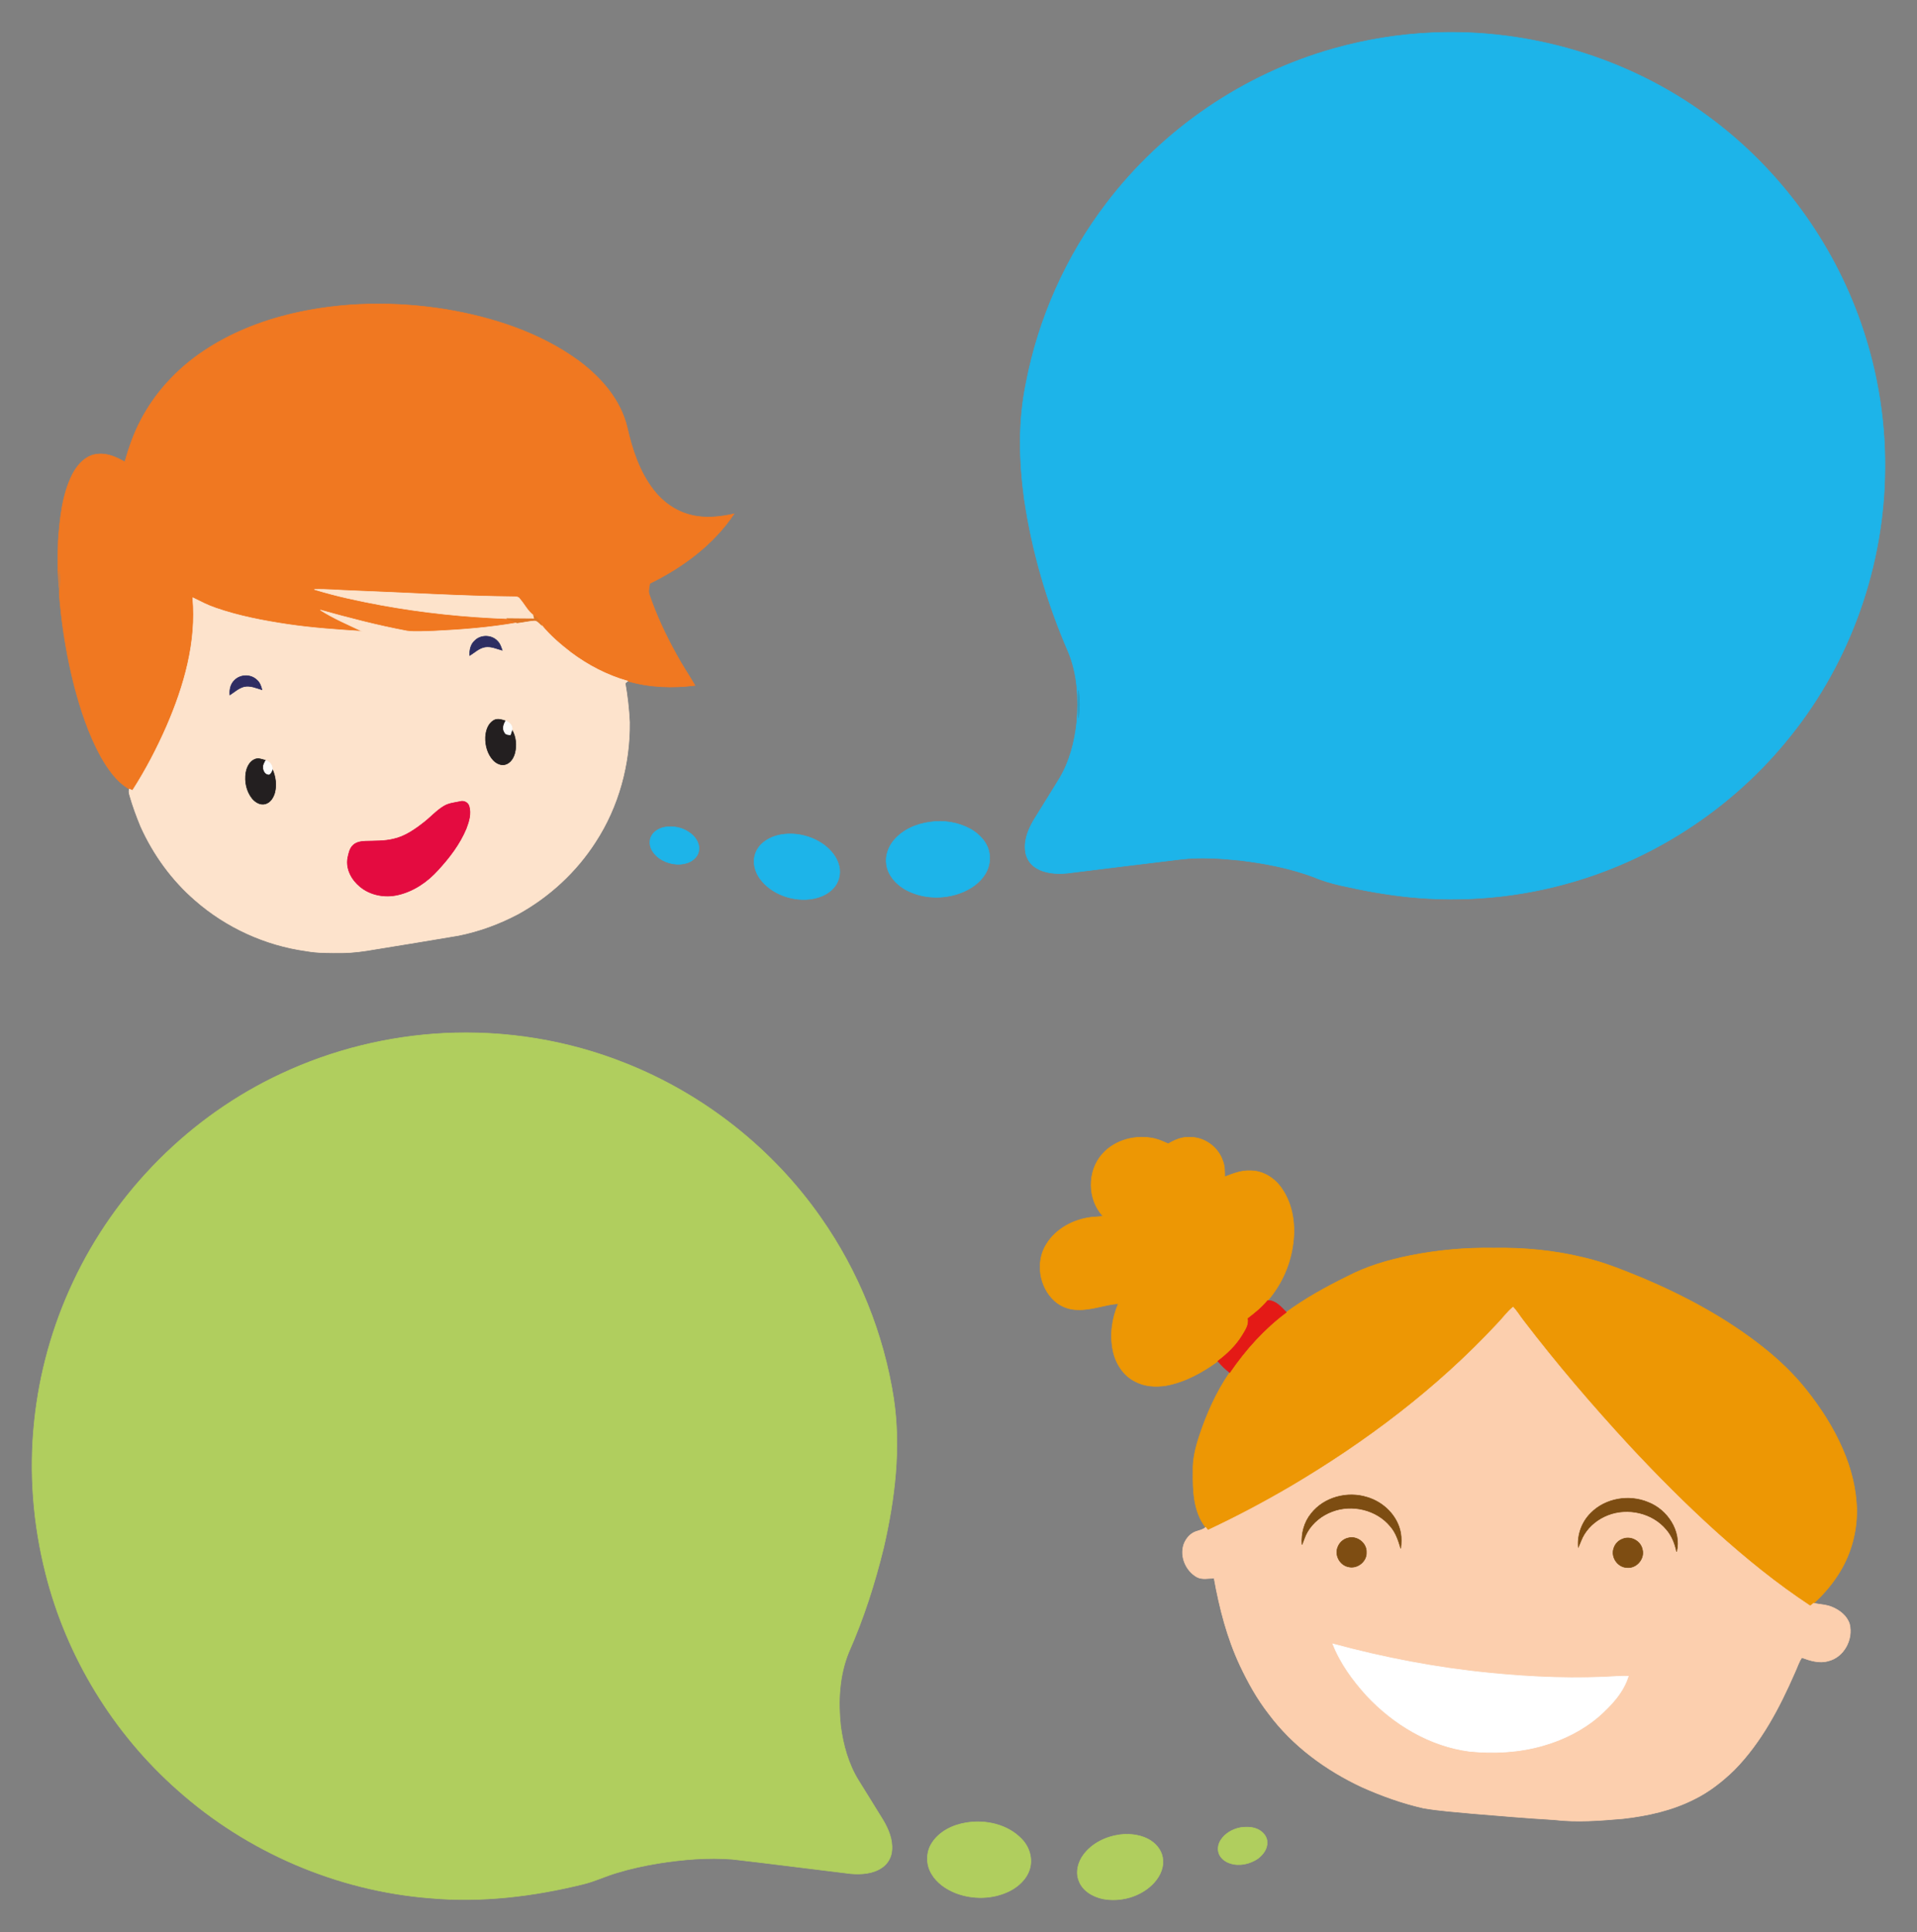 <?xml version="1.0" encoding="utf-8"?>

<!DOCTYPE svg PUBLIC "-//W3C//DTD SVG 1.1//EN" "http://www.w3.org/Graphics/SVG/1.1/DTD/svg11.dtd">
<svg version="1.1" id="Layer_1" xmlns="http://www.w3.org/2000/svg" xmlns:xlink="http://www.w3.org/1999/xlink" x="0px" y="0px"
	 viewBox="0 0 1642.122 1655.391" enable-background="new 0 0 1642.122 1655.391" xml:space="preserve">
<rect x="0" y="0" width="1642.122" height="1655.391" fill="#808080" stroke="none"/>
<g>
	<g>
		<path fill="#F07821" stroke="#F07821" stroke-width="0.5" d="M249.85,268.823c43.219-10.209,88.432-10.735,132.187-3.721
			c40.232,6.816,80.405,19.774,113.663,44.032c19.01,14.138,35.807,33.218,41.473,56.742c4.276,19.03,10.507,38.208,22.572,53.825
			c7.937,10.398,19.198,18.395,31.968,21.52c12.154,3.175,24.913,1.717,37.018-0.923c-17.621,26.342-43.963,45.779-72.151,59.61
			c-0.288,3.145-1.578,6.419-0.377,9.525c6.072,17.799,14.089,34.895,23.237,51.305c4.862,9.098,10.716,17.601,15.875,26.521
			c-19.208,2.411-39.012,1.766-57.665-3.74c-17.601-4.991-34.101-13.563-48.706-24.556c-8.999-7.005-17.849-14.456-25.032-23.366
			c-1.24-3.552-3.492-6.578-6.866-8.334c-5.219-3.79-7.908-9.882-12.154-14.565c-0.833-1.25-2.361-1.369-3.701-1.449
			c-46.672-0.437-93.264-3.433-139.896-5.159c-10.696-0.318-21.371-1.429-32.087-1.081c18.921,5.844,38.357,9.922,57.814,13.533
			c35.282,6.409,71.039,10.14,106.867,11.46c3.076,1.052,6.082,2.292,9.068,3.582c-23.564,4.117-47.455,6.022-71.327,7.134
			c-7.719,0.06-15.498,0.943-23.177-0.129c-24.983-4.693-49.599-11.092-74.065-17.948c11.301,7.273,23.733,12.472,35.827,18.236
			c-21.143-1.359-42.306-2.778-63.281-5.864c-21.034-3.145-42.058-7.094-62.189-14.099c-6.836-2.312-13.226-5.665-19.665-8.85
			c3.453,37.901-7.352,75.484-22.264,109.962c-8.344,19.109-18.038,37.653-29.289,55.204c-0.923-0.397-1.826-0.794-2.738-1.181
			c-11.003-6.28-18.286-17.194-24.467-27.93c-10.388-18.99-17.224-39.707-22.681-60.582c-5.864-22.949-9.852-46.374-12.134-69.948
			c-0.327-4.167-0.933-8.344-0.734-12.531c0.744-5.507,0.814-11.083-0.03-16.569c-0.278,3.413-0.536,6.846-0.605,10.279
			c-0.714-11.886-0.566-23.812-0.228-35.698c1.458-19.278,3.354-39.181,12.154-56.712c4.366-8.453,11.866-16.748,21.967-17.323
			c8.235-0.863,15.875,2.867,22.899,6.657c3.463-12.104,7.57-24.08,13.434-35.242c12.501-24.219,31.63-44.747,54.272-59.818
			C197.404,285.383,223.26,275.153,249.85,268.823z"/>
		<path fill="#CD7F44" stroke="#CD7F44" stroke-width="0.5" d="M50.742,488.489c0.843,5.487,0.774,11.063,0.03,16.569
			c-0.298-2.093-0.615-4.187-0.635-6.29C50.206,495.335,50.464,491.902,50.742,488.489z"/>
		<path fill="#FDE3CB" stroke="#FDE3CB" stroke-width="0.5" d="M269.208,505.009c10.715-0.347,21.391,0.764,32.087,1.081
			c46.632,1.726,93.224,4.723,139.896,5.159c1.339,0.079,2.867,0.198,3.701,1.449c4.247,4.683,6.935,10.775,12.154,14.565
			c0.278,0.962,0.566,1.945,0.853,2.927c-8.007-0.099-16.004-0.06-24.01-0.189c-35.827-1.32-71.585-5.05-106.867-11.46
			C307.565,514.931,288.128,510.853,269.208,505.009z"/>
		<path fill="#FDE3CC" stroke="#FDE3CC" stroke-width="0.5" d="M165.08,512.063c6.439,3.185,12.829,6.538,19.665,8.85
			c20.131,7.005,41.155,10.953,62.189,14.099c20.974,3.086,42.137,4.504,63.281,5.864c-12.095-5.765-24.526-10.963-35.827-18.236
			c24.467,6.856,49.083,13.255,74.065,17.948c7.679,1.072,15.458,0.189,23.177,0.129c23.872-1.111,47.763-3.016,71.327-7.134
			c4.723-0.526,9.366-1.627,14.109-2.024c2.986-0.516,4.872,2.302,6.846,4.038c7.183,8.91,16.033,16.361,25.032,23.366
			c14.605,10.993,31.104,19.566,48.706,24.556c-0.526,0.456-1.597,1.369-2.123,1.826c1.955,11.013,3.175,22.155,3.74,33.327
			c0.417,36.055-9.445,72.399-29.19,102.68c-16.47,25.707-39.597,46.999-66.307,61.743c-16.043,8.473-33.248,14.813-51.057,18.375
			c-23.852,4.018-47.703,7.997-71.585,11.827c-9.197,1.617-18.484,2.927-27.84,3.016c-10.398,0.01-20.875,0.278-31.154-1.617
			c-34.914-4.822-68.261-20.072-94.802-43.239c-20.052-17.323-35.936-39.26-46.791-63.39c-3.572-8.652-6.816-17.452-9.386-26.451
			c-0.516-1.806-1.002-3.731-0.367-5.566c0.913,0.387,1.816,0.784,2.738,1.181c11.251-17.552,20.945-36.095,29.289-55.204
			C157.728,587.548,168.532,549.964,165.08,512.063 M406.861,548.764c-3.671,3.165-4.782,8.185-4.455,12.839
			c4.187-2.59,7.927-6.35,12.948-7.243c5.129-0.883,9.981,1.419,14.813,2.768c-0.913-2.778-1.845-5.705-3.989-7.808
			C421.297,543.912,412.03,543.634,406.861,548.764 M200.887,582.865c-3.403,3.185-4.385,8.027-3.979,12.521
			c3.949-2.56,7.55-5.943,12.224-7.124c5.249-1.151,10.328,1.191,15.25,2.669c-0.744-3.274-2.044-6.578-4.762-8.701
			C214.46,577.507,205.729,577.834,200.887,582.865 M422.855,617.233c-4.911,2.947-6.697,8.979-6.975,14.386
			c-0.228,7.005,1.766,14.377,6.598,19.615c2.57,2.728,6.459,4.772,10.279,3.76c4.405-1.181,7.074-5.477,8.185-9.634
			c1.736-6.598,1.072-14.019-2.361-19.972c0.933-3.651-2.212-6.598-5.368-7.699C429.899,616.678,426.119,615.259,422.855,617.233
			 M218.19,650.56c-4.475,1.945-6.767,6.826-7.54,11.41c-1.25,7.65,0.476,15.984,5.378,22.106c2.669,3.264,7.034,5.953,11.37,4.643
			c4.385-1.29,6.915-5.645,8.027-9.803c1.627-6.588,0.615-13.593-2.064-19.764c-0.04-3.681-2.242-6.578-5.725-7.65
			C224.59,650.64,221.316,649.191,218.19,650.56 M393.983,686.774c-4.673,0.953-9.614,1.379-13.771,3.919
			c-6.3,3.78-11.182,9.376-16.956,13.861c-7.888,6.181-16.41,12.194-26.382,14.327c-7.779,1.905-15.825,1.538-23.753,1.826
			c-3.74,0.149-7.838,0.704-10.656,3.423c-3.056,2.838-3.8,7.163-4.633,11.053c-1.657,9.277,3.373,18.544,10.408,24.328
			c8.92,7.541,21.52,9.813,32.761,7.164c13.374-3.096,25.211-11.211,34.27-21.352c9.703-10.537,18.573-22.155,24.11-35.45
			c2.292-6.003,4.366-12.749,2.451-19.139C400.859,687.449,397.188,685.693,393.983,686.774z"/>
		<path fill="#E07623" stroke="#E07623" stroke-width="0.5" d="M457.045,527.263c3.373,1.756,5.626,4.782,6.866,8.334
			c-1.974-1.736-3.859-4.554-6.846-4.038c-4.743,0.397-9.386,1.498-14.109,2.024c-2.986-1.29-5.993-2.53-9.068-3.582
			c8.007,0.129,16.004,0.089,24.01,0.189C457.611,529.208,457.323,528.226,457.045,527.263z"/>
		<path fill="#2E2E62" stroke="#2E2E62" stroke-width="0.5" d="M406.861,548.764c5.169-5.13,14.436-4.852,19.318,0.556
			c2.143,2.103,3.076,5.03,3.989,7.808c-4.832-1.349-9.684-3.651-14.813-2.768c-5.02,0.893-8.761,4.653-12.948,7.243
			C402.079,556.949,403.19,551.929,406.861,548.764z"/>
		<path fill="#2F2D63" stroke="#2F2D63" stroke-width="0.5" d="M200.887,582.865c4.842-5.03,13.573-5.358,18.732-0.635
			c2.719,2.123,4.018,5.427,4.762,8.701c-4.921-1.478-10.001-3.82-15.25-2.669c-4.673,1.181-8.275,4.564-12.224,7.124
			C196.502,590.891,197.484,586.049,200.887,582.865z"/>
		<path fill="#231F20" stroke="#231F20" stroke-width="0.5" d="M422.855,617.233c3.264-1.974,7.044-0.556,10.358,0.456
			c-1.756,2.927-3.006,6.667-0.883,9.783c0.833,1.984,3.086,1.945,4.901,2.064c0.466-1.389,0.923-2.768,1.349-4.147
			c3.433,5.953,4.098,13.374,2.361,19.972c-1.111,4.157-3.78,8.453-8.185,9.634c-3.82,1.012-7.709-1.032-10.279-3.76
			c-4.832-5.239-6.826-12.61-6.598-19.615C416.158,626.212,417.944,620.18,422.855,617.233z"/>
		<path fill="#FDFDFC" stroke="#FDFDFC" stroke-width="0.5" d="M433.213,617.69c3.155,1.101,6.3,4.048,5.368,7.699
			c-0.427,1.379-0.883,2.758-1.349,4.147c-1.816-0.119-4.068-0.079-4.901-2.064C430.207,624.357,431.457,620.617,433.213,617.69z"/>
		<path fill="#231F20" stroke="#231F20" stroke-width="0.5" d="M218.19,650.56c3.125-1.369,6.4,0.079,9.445,0.943
			c-0.863,1.865-2.173,3.691-2.014,5.864c-0.04,2.748,1.697,6.231,4.872,6.062c1.627-0.863,2.133-2.748,2.867-4.276
			c2.679,6.171,3.691,13.176,2.064,19.764c-1.111,4.157-3.641,8.513-8.027,9.803c-4.336,1.31-8.701-1.379-11.37-4.643
			c-4.901-6.122-6.628-14.456-5.378-22.106C211.424,657.386,213.716,652.505,218.19,650.56z"/>
		<path fill="#FEFDFC" stroke="#FEFDFC" stroke-width="0.5" d="M227.636,651.503c3.483,1.072,5.685,3.969,5.725,7.65
			c-0.734,1.528-1.24,3.413-2.867,4.276c-3.175,0.169-4.911-3.314-4.872-6.062C225.463,655.194,226.773,653.368,227.636,651.503z"/>
		<path fill="#E40B40" stroke="#E40B40" stroke-width="0.5" d="M393.983,686.774c3.205-1.081,6.876,0.675,7.848,3.959
			c1.915,6.39-0.159,13.136-2.451,19.139c-5.536,13.295-14.406,24.913-24.11,35.45c-9.059,10.14-20.895,18.256-34.27,21.352
			c-11.241,2.649-23.842,0.377-32.761-7.164c-7.034-5.784-12.065-15.051-10.408-24.328c0.833-3.889,1.578-8.215,4.633-11.053
			c2.818-2.719,6.915-3.274,10.656-3.423c7.927-0.288,15.974,0.079,23.753-1.826c9.971-2.133,18.494-8.146,26.382-14.327
			c5.774-4.485,10.656-10.08,16.956-13.861C384.369,688.153,389.31,687.727,393.983,686.774z"/>
	</g>
	<g>
		<path fill="#1DB4E9" stroke="#1DB4E9" stroke-width="0.5" d="M1226.402,28.074c83.501-3.81,168.143,21.272,235.581,70.781
			c58.538,42.544,104.049,102.63,129.299,170.435c15.736,42.137,23.822,87.162,23.346,132.137
			c-0.387,82.598-29.2,164.859-81.021,229.241c-47.227,59.302-113.058,103.493-185.833,124.735
			c-45.501,13.434-93.591,17.809-140.779,13.156c-19.685-2.014-39.181-5.576-58.469-9.922c-7.729-1.806-15.398-3.899-22.691-7.054
			c-20.448-7.699-42.048-11.866-63.687-14.496c-16.698-1.657-33.595-2.887-50.333-0.933c-32.573,3.83-65.116,8.017-97.679,11.976
			c-9.197,0.823-19.149,0.327-27.106-4.862c-5.189-3.264-8.453-9.138-8.81-15.23c-0.843-9.713,3.304-18.98,8.294-27.056
			c7.094-11.44,14.218-22.86,21.242-34.349c8.612-14.525,12.809-31.233,14.654-47.902c1.707-20.26,0.605-41.294-7.302-60.264
			c-18.157-41.78-31.055-85.912-37.712-130.996c-4.475-32.871-5.239-66.614,1.518-99.247
			c10.696-55.79,34.488-109.039,68.995-154.183c48.398-63.697,117.939-111.004,195.011-132.514
			C1170.107,33.878,1198.175,29.334,1226.402,28.074 M923.831,591.615c-0.536,7.769-0.546,15.597-0.02,23.375
			C924.952,607.262,924.952,599.344,923.831,591.615z"/>
		<path fill="#2C9DC3" stroke="#2C9DC3" stroke-width="0.5" d="M923.831,591.615c1.121,7.729,1.121,15.647-0.02,23.375
			C923.285,607.212,923.295,599.384,923.831,591.615z"/>
		<path fill="#1DB4E9" stroke="#1DB4E9" stroke-width="0.5" d="M796.674,704.326c11.648-1.786,23.901,0.218,34.309,5.774
			c8.156,4.524,15.369,12.184,16.579,21.768c0.893,6.548-0.873,13.325-4.792,18.643c-5.645,7.987-14.565,13.077-23.802,15.825
			c-14.416,4.247-30.648,2.986-43.814-4.455c-7.759-4.524-14.426-11.995-15.756-21.123c-1.181-7.451,1.528-15.021,6.271-20.736
			C773.319,710.854,785.006,705.814,796.674,704.326z"/>
		<path fill="#1DB4E9" stroke="#1DB4E9" stroke-width="0.5" d="M569.507,708.691c7.024-1.201,14.535,0.198,20.458,4.237
			c4.981,3.195,9.257,8.711,8.701,14.922c-0.189,5.328-4.614,9.505-9.386,11.231c-8.156,2.907-17.591,1.101-24.586-3.83
			c-4.504-3.334-8.453-8.483-7.898-14.386C557.076,714.228,563.425,709.713,569.507,708.691z"/>
		<path fill="#1DB4E9" stroke="#1DB4E9" stroke-width="0.5" d="M667.673,715.388c13.216-2.669,27.423,0.635,38.288,8.552
			c5.913,4.495,11.053,10.596,12.759,17.988c1.786,6.965-0.387,14.823-5.596,19.804c-6.747,6.727-16.688,9.168-25.975,8.91
			c-13.484-0.427-27.215-6.29-35.579-17.115c-5.01-6.32-7.233-15.22-4.207-22.899C650.647,722.234,659.18,717.164,667.673,715.388z"
			/>
	</g>
	<g>
		<path fill="#ED9704" stroke="#ED9704" stroke-width="0.5" d="M944.22,988.86c10.904-12.501,29.11-16.986,44.985-13.295
			c4.008,0.972,7.769,2.728,11.549,4.375c5.407-3.175,11.37-5.883,17.809-5.566c12.71-0.526,24.903,8.235,28.852,20.25
			c1.776,4.336,1.627,9.068,1.657,13.672c7.074-2.728,14.376-5.685,22.125-5.239c10.636-0.02,20.488,6.191,26.451,14.783
			c10.319,14.476,12.452,33.396,9.565,50.581c-2.639,16.837-10.13,32.9-21.272,45.789c-4.802,5.983-10.825,10.775-16.887,15.418
			c1.131,5.487-2.351,10.299-5.001,14.763c-5.318,8.652-12.779,15.746-20.845,21.818c-13.275,9.684-28.118,17.909-44.439,20.885
			c-8.82,1.339-18.226,0.833-26.223-3.453c-10.249-4.991-16.867-15.468-19.139-26.401c-2.788-13.503-0.893-27.721,4.584-40.322
			c-11.698,0.833-22.859,5.635-34.686,5.189c-7.213,0.06-14.357-2.619-19.754-7.392c-13.315-11.886-16.738-33.545-7.173-48.725
			c8.126-13.255,23.088-21.173,38.258-23.058c3.413-0.327,6.846-0.437,10.249-0.923C931.48,1027.743,931.232,1003.435,944.22,988.86
			z"/>
		<path fill="#ED9704" stroke="#ED9704" stroke-width="0.5" d="M1207.819,1075.764c23.574-4.743,47.634-6.916,71.684-6.489
			c25.866-0.446,51.831,1.994,76.982,8.156c17.532,3.979,34.16,10.964,50.769,17.69c36.641,15.547,72.071,34.646,103.314,59.471
			c13.375,10.656,25.856,22.512,36.512,35.926c12.462,15.617,23.425,32.573,31.363,50.968c7.272,16.659,11.846,34.656,12.065,52.893
			c0.06,18.137-4.802,36.234-14.148,51.791c-6.151,10.2-13.88,19.466-22.721,27.424c-1.002,0.774-2.014,1.528-3.006,2.302
			c-28.664-18.841-55.294-40.59-80.782-63.499c-25.856-23.385-50.472-48.11-74.214-73.639
			c-31.829-34.508-62.407-70.186-90.902-107.511c-2.917-3.75-5.368-7.868-8.592-11.36c-5.249,4.207-9.068,9.882-13.801,14.625
			c-51.434,55.204-112.254,101.092-177.122,139.36c-22.939,13.424-46.453,25.876-70.523,37.147c-0.655-0.814-1.28-1.607-1.905-2.391
			c-10.477-13.503-11.063-31.62-10.834-47.991c-0.397-10.259,2.143-20.3,5.288-29.983c6.35-19.218,14.635-37.97,26.134-54.698
			c13.374-19.576,29.408-37.454,48.467-51.642c16.351-11.965,34.15-21.778,52.297-30.698
			C1170.94,1084.823,1189.305,1079.485,1207.819,1075.764z"/>
		<path fill="#E41A16" stroke="#E41A16" stroke-width="0.5" d="M1069.054,1129.629c6.062-4.643,12.085-9.436,16.887-15.418
			c6.836-0.149,11.519,5.685,15.904,10.1c-19.06,14.188-35.093,32.067-48.467,51.642c-3.76-2.848-7.035-6.251-10.17-9.743
			c8.066-6.072,15.527-13.166,20.845-21.818C1066.703,1139.927,1070.186,1135.115,1069.054,1129.629z"/>
		<path fill="#FCCFAE" stroke="#FCCFAE" stroke-width="0.5" d="M1282.341,1134.51c4.733-4.743,8.552-10.418,13.801-14.625
			c3.225,3.492,5.675,7.61,8.592,11.36c28.495,37.325,59.074,73.004,90.902,107.511c23.743,25.529,48.358,50.253,74.214,73.639
			c25.489,22.909,52.119,44.658,80.782,63.499c0.992-0.774,2.004-1.528,3.006-2.302c5.397,1.151,11.092,1.181,16.212,3.483
			c6.32,2.729,12.362,7.521,14.466,14.337c3.304,13.116-4.802,28.465-18.296,31.68c-7.66,2.173-15.389-0.308-22.562-2.917
			c-2.738,3.959-4.028,8.682-6.102,12.997c-13.097,29.963-28.604,59.669-51.742,83.193c-10.229,9.932-21.56,18.891-34.418,25.151
			c-18.831,9.545-39.687,14.188-60.542,16.549c-19.804,1.746-39.766,3.344-59.59,0.992c-23.246-1.369-46.443-3.364-69.64-5.298
			c-14.089-1.389-28.247-2.252-42.207-4.693c-18.067-4.088-35.559-10.398-52.456-17.928c-30.985-14.446-59.48-35.311-79.979-62.894
			c-9.852-12.62-17.651-26.709-24.477-41.135c-11.122-23.723-17.69-49.281-22.304-74.978c-4.881,0.089-10.17,1.399-14.704-0.982
			c-9.356-5.278-14.625-17.244-11.35-27.612c1.409-4.078,4.098-7.848,7.818-10.11c3.443-2.143,7.868-2.113,11.023-4.802
			c0.625,0.784,1.25,1.578,1.905,2.391c24.07-11.271,47.584-23.723,70.523-37.147
			C1170.087,1235.602,1230.907,1189.715,1282.341,1134.51 M1123.157,1296.799c-6.052,7.372-8.543,17.155-7.858,26.58
			c1.558-3.651,2.609-7.531,4.653-10.954c4.733-8.086,12.491-14.198,21.232-17.442c17.055-6.489,38-1.558,49.718,12.61
			c4.772,5.358,6.965,12.263,8.979,19.01c0.496-4.435,0.675-8.949-0.099-13.345c-2.689-14.625-14.714-26.382-28.763-30.479
			C1154.212,1277.462,1134.121,1282.711,1123.157,1296.799 M1362.786,1296.303c-7.709,7.551-11.717,18.534-10.795,29.279
			c1.746-3.711,2.937-7.679,5.139-11.162c4.683-7.531,12.045-13.226,20.27-16.42c17.036-6.608,38.099-1.905,49.946,12.233
			c4.733,5.397,7.411,12.204,8.85,19.179c4.217-17.73-8.027-35.976-24.417-42.306
			C1395.557,1280.29,1375.238,1283.613,1362.786,1296.303 M1154.877,1317.675c-4.048,0.883-7.481,3.969-8.91,7.848
			c-2.838,6.856,1.726,15.349,8.969,16.847c7.541,2.014,15.855-4.415,15.527-12.273
			C1170.871,1322.139,1162.527,1315.551,1154.877,1317.675 M1390.001,1318.538c-3.681,1.3-6.618,4.405-7.679,8.166
			c-2.49,7.431,3.423,16.083,11.291,16.311c8.146,0.913,15.389-7.531,13.255-15.438
			C1405.479,1320.254,1396.857,1315.641,1390.001,1318.538 M1141.701,1408.428c6.429,16.579,17.174,31.184,29.041,44.281
			c23.137,24.735,54.053,43.328,87.976,47.763c21.123,2.074,42.772,0.992,63.221-4.971c17.293-4.911,33.764-13.166,47.465-24.864
			c10.706-9.525,21.163-20.528,25.439-34.518c-2.401-0.079-4.782-0.099-7.153,0.01c-37.365,2.49-74.909,1.002-112.135-2.758
			C1230.322,1428.936,1185.555,1420.295,1141.701,1408.428z"/>
		<path fill="#7D4D12" stroke="#7D4D12" stroke-width="0.5" d="M1123.157,1296.799c10.963-14.089,31.055-19.337,47.862-14.019
			c14.049,4.098,26.074,15.855,28.763,30.479c0.774,4.395,0.595,8.91,0.099,13.345c-2.014-6.747-4.207-13.652-8.979-19.01
			c-11.717-14.168-32.662-19.099-49.718-12.61c-8.741,3.244-16.5,9.356-21.232,17.442c-2.044,3.423-3.096,7.302-4.653,10.954
			C1114.615,1313.954,1117.105,1304.171,1123.157,1296.799z"/>
		<path fill="#7D4D12" stroke="#7D4D12" stroke-width="0.5" d="M1362.786,1296.303c12.452-12.69,32.771-16.014,48.993-9.197
			c16.391,6.33,28.634,24.576,24.417,42.306c-1.439-6.975-4.117-13.781-8.85-19.179c-11.847-14.138-32.91-18.841-49.946-12.233
			c-8.225,3.195-15.587,8.89-20.27,16.42c-2.203,3.483-3.393,7.451-5.139,11.162
			C1351.068,1314.837,1355.077,1303.854,1362.786,1296.303z"/>
		<path fill="#7E4D12" stroke="#7E4D12" stroke-width="0.5" d="M1154.877,1317.675c7.65-2.123,15.994,4.465,15.587,12.422
			c0.328,7.858-7.987,14.287-15.527,12.273c-7.243-1.498-11.807-9.991-8.969-16.847
			C1147.396,1321.643,1150.829,1318.558,1154.877,1317.675z"/>
		<path fill="#7E4D12" stroke="#7E4D12" stroke-width="0.5" d="M1390.001,1318.538c6.856-2.897,15.478,1.716,16.867,9.039
			c2.133,7.908-5.11,16.351-13.255,15.438c-7.868-0.228-13.781-8.88-11.291-16.311
			C1383.383,1322.943,1386.32,1319.838,1390.001,1318.538z"/>
		<path fill="#FFFFFF" stroke="#FFFFFF" stroke-width="0.5" d="M1141.701,1408.428c43.854,11.866,88.62,20.508,133.854,24.943
			c37.226,3.76,74.77,5.249,112.135,2.758c2.371-0.109,4.752-0.089,7.153-0.01c-4.276,13.99-14.734,24.993-25.439,34.518
			c-13.702,11.698-30.172,19.953-47.465,24.864c-20.448,5.963-42.098,7.044-63.221,4.971c-33.922-4.435-64.838-23.028-87.976-47.763
			C1158.875,1439.612,1148.13,1425.007,1141.701,1408.428z"/>
	</g>
	<g>
		<path fill="#B0CE5E" stroke="#B0CE5E" stroke-width="0.5" d="M380.083,885.278c52.694-2.669,105.964,5.903,154.997,25.429
			c67.378,26.521,126.65,73.202,168.073,132.603c32.226,45.967,53.795,99.376,62.358,154.858
			c6.35,42.534,1.042,85.892-8.513,127.533c-7.491,30.708-17.145,60.949-29.954,89.861c-8.146,19.972-9.277,42.137-6.935,63.37
			c2.133,16.123,6.578,32.226,15.131,46.195c7.005,11.479,14.277,22.81,21.242,34.319c4.564,7.719,8.275,16.549,7.501,25.697
			c-0.317,5.903-3.443,11.519-8.334,14.853c-7.749,5.427-17.73,6.032-26.868,5.288c-33.724-4.028-67.398-8.473-101.132-12.323
			c-21.123-1.707-42.385,0.119-63.271,3.403c-12.243,2.024-24.417,4.614-36.293,8.265c-9.793,2.887-19.02,7.451-28.991,9.753
			c-42.594,10.457-86.795,15.756-130.599,11.827c-79.602-6.221-156.713-39.419-216.273-92.53
			c-55.135-48.656-95.179-114.189-113.097-185.526c-10.785-42.395-14.248-86.686-9.693-130.212
			c4.237-41.314,15.537-81.894,33.218-119.467c36.373-77.885,100.586-142.436,178.59-178.64
			C284.715,899.475,332.151,887.788,380.083,885.278z"/>
		<path fill="#B0CE5E" stroke="#B0CE5E" stroke-width="0.5" d="M827.441,1561.679c16.817-2.828,35.718,1.33,47.753,13.97
			c6.31,6.439,9.445,16.153,7.025,24.983c-2.411,8.929-9.703,15.736-17.8,19.704c-14.049,6.826-30.906,7.134-45.451,1.657
			c-8.433-3.304-16.46-8.711-21.044-16.708c-4.753-7.868-4.713-18.444,0.308-26.173
			C804.562,1569.1,816.051,1563.534,827.441,1561.679z"/>
		<path fill="#B0CE5E" stroke="#B0CE5E" stroke-width="0.5" d="M1062.605,1565.816c5.298-0.704,11.083-0.704,15.875,2.014
			c3.701,2.093,6.876,5.824,6.935,10.289c0.427,5.824-3.512,10.904-7.927,14.258c-6.796,4.584-15.696,6.638-23.634,4.068
			c-3.929-1.22-7.6-3.83-9.376-7.61c-1.796-3.959-1.101-8.721,1.25-12.293C1049.419,1570.717,1055.928,1567.066,1062.605,1565.816z"
			/>
		<path fill="#B0CE5E" stroke="#B0CE5E" stroke-width="0.5" d="M959.46,1571.878c9.019-1.012,18.692,0.119,26.411,5.189
			c5.715,3.701,10.08,9.942,10.259,16.917c0.556,7.997-3.741,15.448-9.336,20.845c-10.894,10.448-27.096,14.793-41.85,12.075
			c-8.771-1.786-17.76-6.965-20.845-15.805c-2.867-7.451-0.516-15.895,4.108-22.076
			C935.548,1579.151,947.454,1573.466,959.46,1571.878z"/>
	</g>
</g>
</svg>
